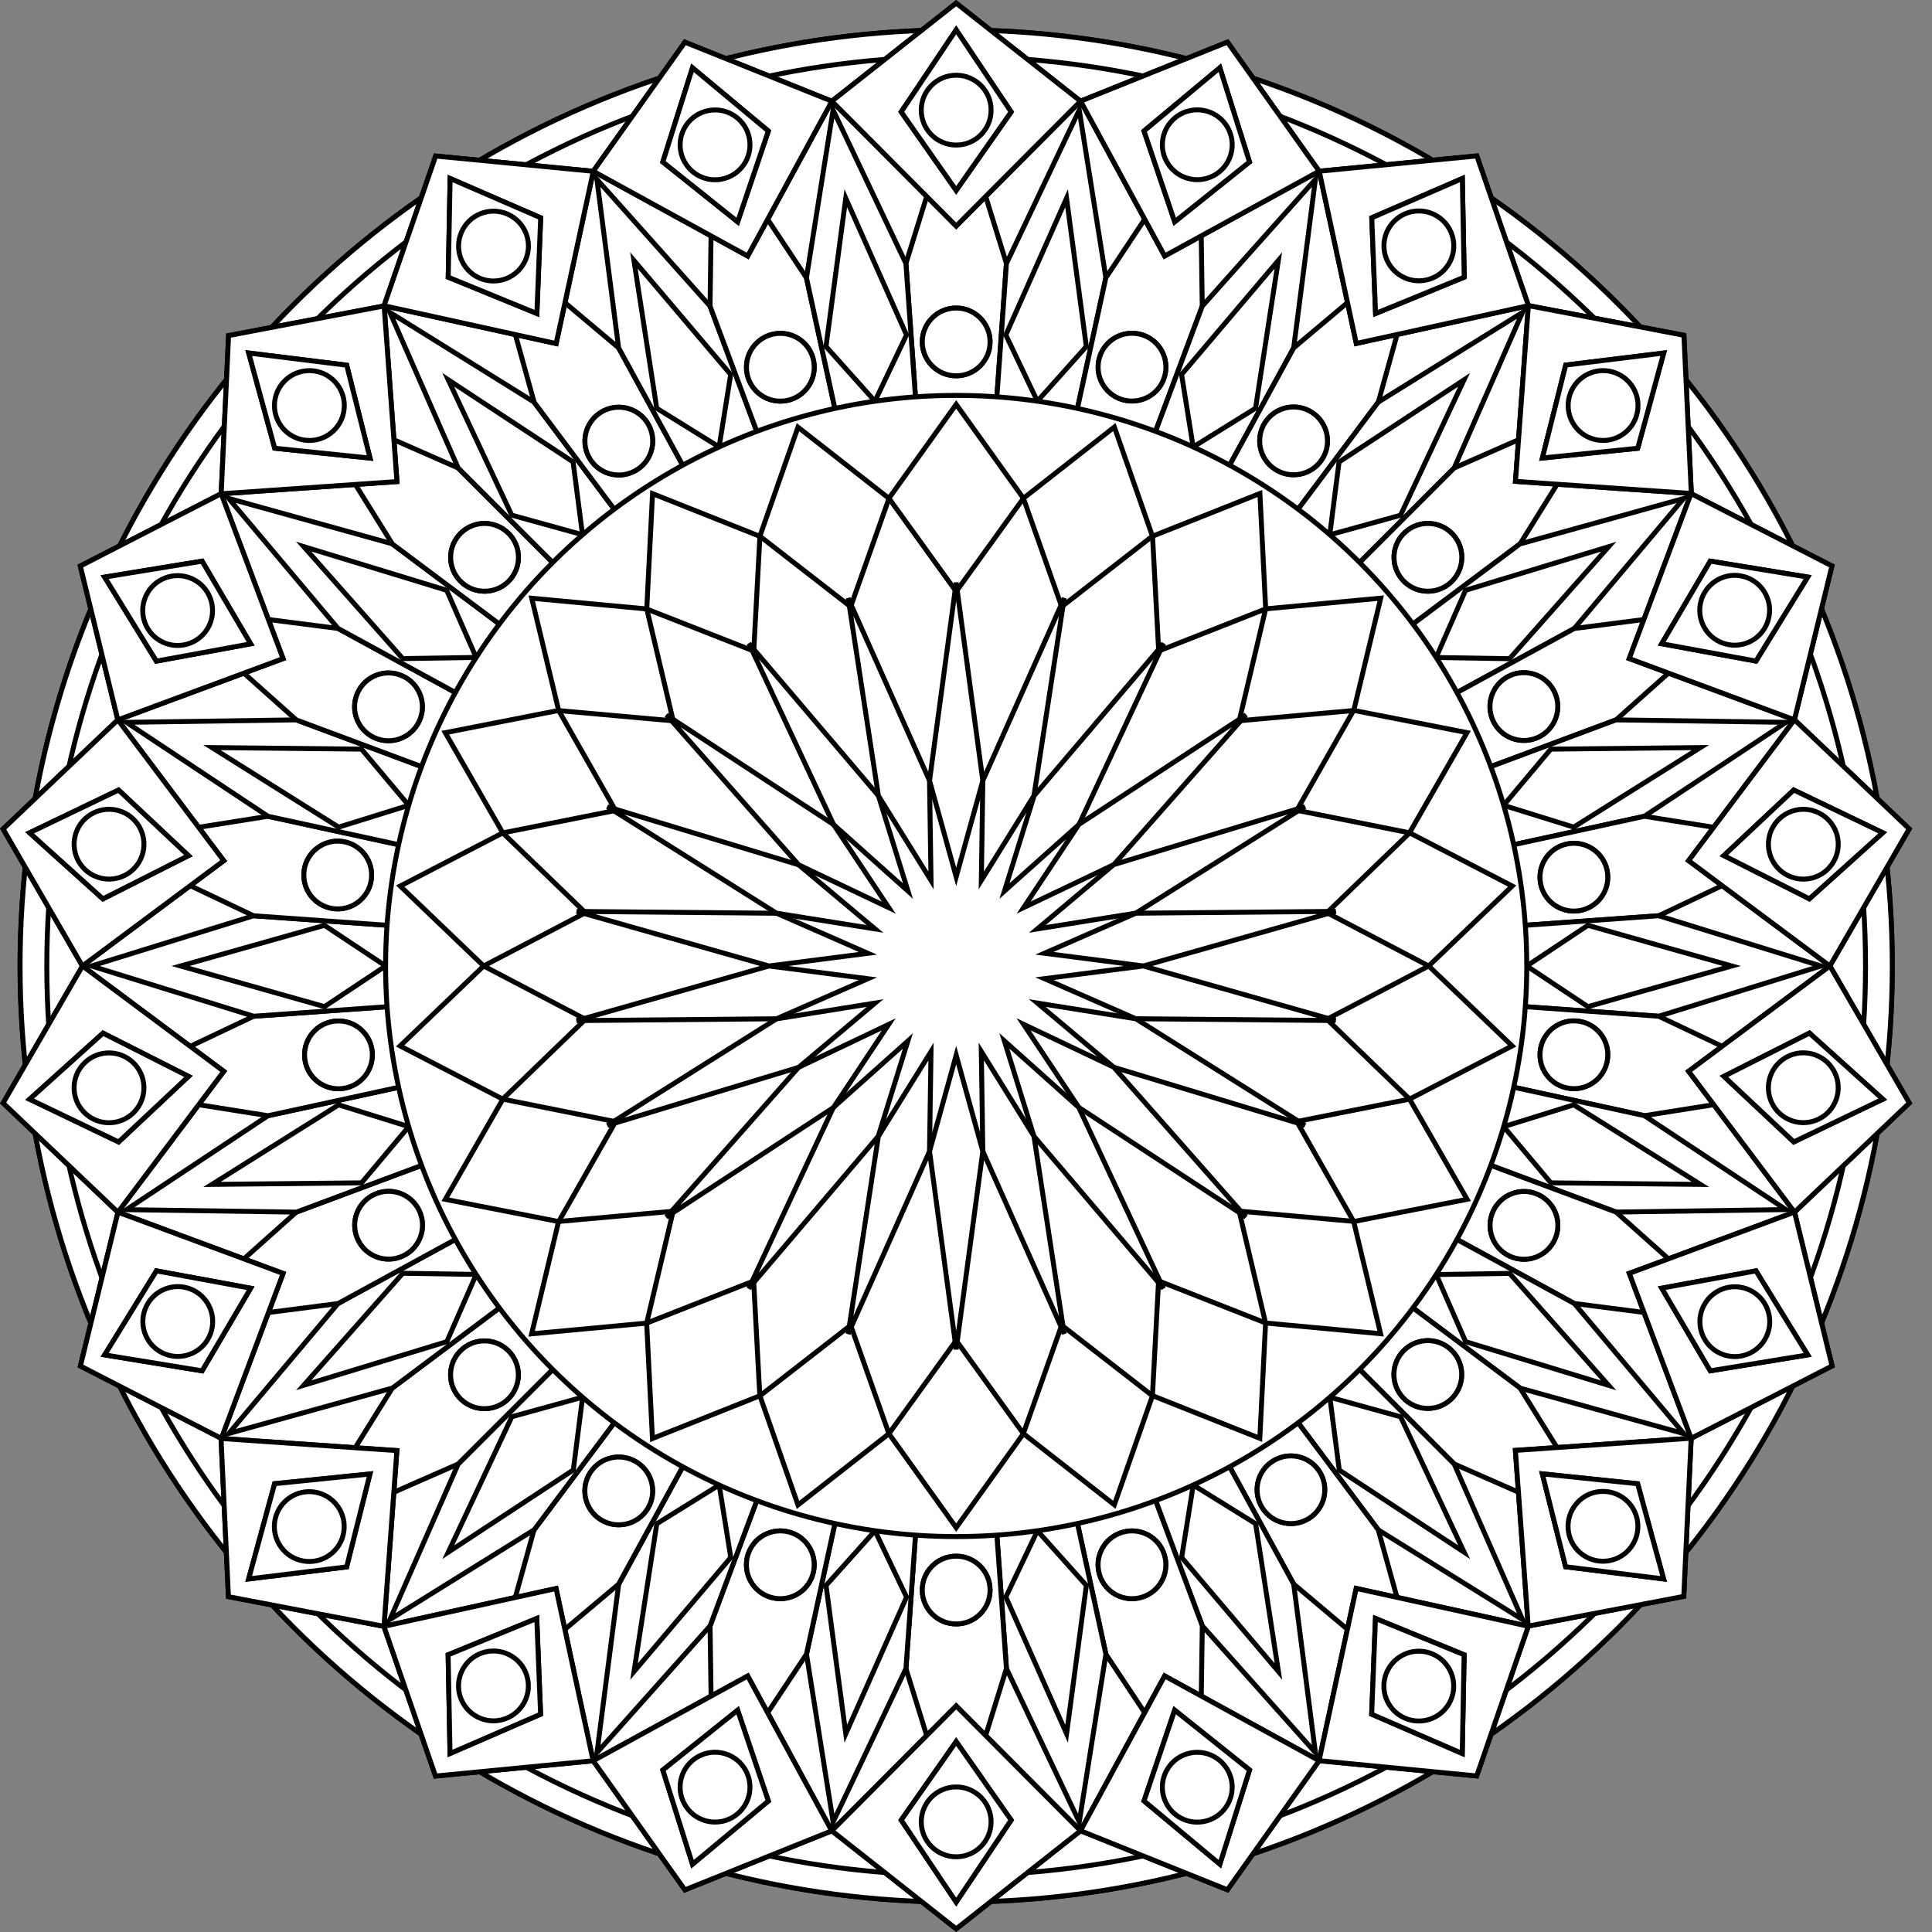 <svg id="Layer_1" data-name="Layer 1" xmlns="http://www.w3.org/2000/svg" viewBox="0 0 781.69 781.69"><rect x="0" y="0" width="781.69" height="781.69" fill="#808080" stroke="none"/><defs><style>.cls-1{fill:#fff;stroke:#000;stroke-width:2px;}</style></defs><title>mandala15</title><circle class="cls-1" cx="386.87" cy="390.84" r="378.75"/><circle class="cls-1" cx="386.87" cy="390.84" r="378.75"/><circle class="cls-1" cx="386.87" cy="390.84" r="367.93"/><path class="cls-1" d="M404,404L383.67,119.76,404,54.11l20.33,65.65Z" transform="translate(-17.13 -13.16)"/><path class="cls-1" d="M404,404l20.33-284.23,29.46-62.09,10.78,67.88Z" transform="translate(-17.13 -13.16)"/><path class="cls-1" d="M404,404l60.56-278.45,38-57.27,1,68.72Z" transform="translate(-17.13 -13.16)"/><path class="cls-1" d="M404,404l99.58-267,45.76-51.27-8.78,68.16Z" transform="translate(-17.13 -13.16)"/><path class="cls-1" d="M404,404L540.59,153.88l52.6-44.25L574.8,175.86Z" transform="translate(-17.13 -13.16)"/><path class="cls-1" d="M404,404L574.75,175.88l58.36-36.3-27.63,62.93Z" transform="translate(-17.13 -13.16)"/><path class="cls-1" d="M404,404L605.52,202.49l62.93-27.63-36.3,58.36Z" transform="translate(-17.13 -13.16)"/><path class="cls-1" d="M404,404L632.1,233.24l66.23-18.39-44.25,52.6Z" transform="translate(-17.13 -13.16)"/><path class="cls-1" d="M404,404l250.1-136.56,68.16-8.78L671,304.4Z" transform="translate(-17.13 -13.16)"/><path class="cls-1" d="M404,404l267-99.58,68.72,1-57.27,38Z" transform="translate(-17.13 -13.16)"/><path class="cls-1" d="M404,404l278.45-60.57,67.88,10.78-62.09,29.46Z" transform="translate(-17.13 -13.16)"/><path class="cls-1" d="M404,404l284.24-20.33L753.89,404l-65.65,20.33Z" transform="translate(-17.13 -13.16)"/><path class="cls-1" d="M404,404l284.23,20.33,62.09,29.46-67.88,10.78Z" transform="translate(-17.13 -13.16)"/><path class="cls-1" d="M404,404l278.45,60.56,57.27,38-68.72,1Z" transform="translate(-17.13 -13.16)"/><path class="cls-1" d="M404,404l267,99.58,51.27,45.76-68.16-8.78Z" transform="translate(-17.13 -13.16)"/><path class="cls-1" d="M404,404L654.12,540.59l44.25,52.6L632.14,574.8Z" transform="translate(-17.13 -13.16)"/><path class="cls-1" d="M404,404L632.12,574.75l36.3,58.36-62.93-27.63Z" transform="translate(-17.13 -13.16)"/><path class="cls-1" d="M404,404L605.51,605.52l27.63,62.93-58.36-36.3Z" transform="translate(-17.13 -13.16)"/><path class="cls-1" d="M404,404L574.76,632.1l18.39,66.23-52.6-44.25Z" transform="translate(-17.13 -13.16)"/><path class="cls-1" d="M404,404l136.56,250.1,8.78,68.16L503.6,671Z" transform="translate(-17.13 -13.16)"/><path class="cls-1" d="M404,404l99.58,267-1,68.72-38-57.27Z" transform="translate(-17.13 -13.16)"/><path class="cls-1" d="M404,404l60.57,278.45L453.8,750.33l-29.46-62.09Z" transform="translate(-17.13 -13.16)"/><path class="cls-1" d="M404,404l20.33,284.24L404,753.89l-20.33-65.65Z" transform="translate(-17.13 -13.16)"/><path class="cls-1" d="M404,404L383.68,688.25l-29.46,62.09-10.78-67.88Z" transform="translate(-17.13 -13.16)"/><path class="cls-1" d="M404,404L343.42,682.46l-38,57.27-1-68.72Z" transform="translate(-17.13 -13.16)"/><path class="cls-1" d="M404,404L304.43,671l-45.76,51.27,8.78-68.16Z" transform="translate(-17.13 -13.16)"/><path class="cls-1" d="M404,404L267.41,654.12l-52.6,44.25,18.39-66.23Z" transform="translate(-17.13 -13.16)"/><path class="cls-1" d="M404,404L233.25,632.12l-58.36,36.3,27.63-62.93Z" transform="translate(-17.13 -13.16)"/><path class="cls-1" d="M404,404L202.48,605.51l-62.93,27.63,36.3-58.36Z" transform="translate(-17.13 -13.16)"/><path class="cls-1" d="M404,404L175.9,574.76l-66.23,18.39,44.25-52.6Z" transform="translate(-17.13 -13.16)"/><path class="cls-1" d="M404,404L153.89,540.58l-68.16,8.78L137,503.6Z" transform="translate(-17.13 -13.16)"/><path class="cls-1" d="M404,404L137,503.59l-68.72-1,57.27-38Z" transform="translate(-17.13 -13.16)"/><path class="cls-1" d="M404,404L125.55,464.58,57.67,453.8l62.09-29.46Z" transform="translate(-17.13 -13.16)"/><path class="cls-1" d="M404,404L119.76,424.33,54.11,404l65.65-20.33Z" transform="translate(-17.13 -13.16)"/><path class="cls-1" d="M404,404L119.75,383.68,57.66,354.21l67.88-10.78Z" transform="translate(-17.13 -13.16)"/><path class="cls-1" d="M404,404L125.54,343.42l-57.27-38,68.72-1Z" transform="translate(-17.13 -13.16)"/><path class="cls-1" d="M404,404L137,304.43,85.72,258.66l68.16,8.78Z" transform="translate(-17.13 -13.16)"/><path class="cls-1" d="M404,404L153.88,267.41l-44.25-52.6,66.23,18.39Z" transform="translate(-17.13 -13.16)"/><path class="cls-1" d="M404,404L175.88,233.25l-36.3-58.36,62.93,27.63Z" transform="translate(-17.13 -13.16)"/><path class="cls-1" d="M404,404L202.49,202.48l-27.63-62.93,58.36,36.3Z" transform="translate(-17.13 -13.16)"/><path class="cls-1" d="M404,404L233.24,175.9l-18.39-66.23,52.6,44.25Z" transform="translate(-17.13 -13.16)"/><path class="cls-1" d="M404,404L267.42,153.89l-8.78-68.16L304.4,137Z" transform="translate(-17.13 -13.16)"/><path class="cls-1" d="M404,404L304.41,137l1-68.72,38,57.27Z" transform="translate(-17.13 -13.16)"/><path class="cls-1" d="M404,404L343.42,125.55,354.2,57.67l29.46,62.09Z" transform="translate(-17.13 -13.16)"/><path class="cls-1" d="M404,104.61L353.69,54.1,404,14.43,454.31,54.1Z" transform="translate(-17.13 -13.16)"/><path class="cls-1" d="M488.35,116.72l-34-62.64L513.76,30.2l37.1,52.23Z" transform="translate(-17.13 -13.16)"/><path class="cls-1" d="M565.89,152.12l-15-69.69,63.77-6.18,20.88,60.57Z" transform="translate(-17.13 -13.16)"/><path class="cls-1" d="M630.29,207.92l5.22-71.1,62.93,12,3,64Z" transform="translate(-17.13 -13.16)"/><path class="cls-1" d="M676.33,279.61l25-66.74,57,29.28-15.19,62.24Z" transform="translate(-17.13 -13.16)"/><path class="cls-1" d="M700.34,361.38l42.83-57,46.42,44.15L757.49,404Z" transform="translate(-17.13 -13.16)"/><path class="cls-1" d="M700.35,446.6L757.51,404l32.11,55.44-46.42,44.15Z" transform="translate(-17.13 -13.16)"/><path class="cls-1" d="M676.35,528.36l66.84-24.78,15.19,62.24-57,29.28Z" transform="translate(-17.13 -13.16)"/><path class="cls-1" d="M630.26,600l71.12-4.94-3,64-62.93,12Z" transform="translate(-17.13 -13.16)"/><path class="cls-1" d="M565.85,655.84l69.63,15.3L614.6,731.71l-63.77-6.18Z" transform="translate(-17.13 -13.16)"/><path class="cls-1" d="M488.35,691.25l62.5,34.29-37.1,52.23-59.45-23.89Z" transform="translate(-17.13 -13.16)"/><path class="cls-1" d="M404,703.39l50.31,50.51L404,793.57,353.69,753.9Z" transform="translate(-17.13 -13.16)"/><path class="cls-1" d="M319.65,691.28l34,62.64L294.24,777.8l-37.1-52.23Z" transform="translate(-17.13 -13.16)"/><path class="cls-1" d="M242.11,655.88l15,69.69-63.77,6.18-20.88-60.57Z" transform="translate(-17.13 -13.16)"/><path class="cls-1" d="M177.71,600.08l-5.22,71.1-62.93-12-3-64Z" transform="translate(-17.13 -13.16)"/><path class="cls-1" d="M131.67,528.39l-25,66.74-57-29.28,15.19-62.24Z" transform="translate(-17.13 -13.16)"/><path class="cls-1" d="M107.66,446.62l-42.83,57L18.4,459.45,50.51,404Z" transform="translate(-17.13 -13.16)"/><path class="cls-1" d="M107.65,361.4L50.49,404,18.39,348.57l46.42-44.15Z" transform="translate(-17.13 -13.16)"/><path class="cls-1" d="M131.65,279.64L64.81,304.42,49.63,242.18l57-29.28Z" transform="translate(-17.13 -13.16)"/><path class="cls-1" d="M177.74,208l-71.12,4.94,3-64,62.93-12Z" transform="translate(-17.13 -13.16)"/><path class="cls-1" d="M242.15,152.16l-69.63-15.3L193.4,76.29l63.77,6.18Z" transform="translate(-17.13 -13.16)"/><path class="cls-1" d="M319.65,116.75l-62.5-34.29,37.1-52.23,59.45,23.89Z" transform="translate(-17.13 -13.16)"/><path class="cls-1" d="M404,104.61L353.69,54.1,404,14.43,454.31,54.1Z" transform="translate(-17.13 -13.16)"/><path class="cls-1" d="M488.35,116.72l-34-62.64L513.76,30.2l37.1,52.23Z" transform="translate(-17.13 -13.16)"/><path class="cls-1" d="M565.89,152.12l-15-69.69,63.77-6.18,20.88,60.57Z" transform="translate(-17.13 -13.16)"/><path class="cls-1" d="M630.29,207.92l5.22-71.1,62.93,12,3,64Z" transform="translate(-17.13 -13.16)"/><path class="cls-1" d="M676.33,279.61l25-66.74,57,29.28-15.19,62.24Z" transform="translate(-17.13 -13.16)"/><path class="cls-1" d="M700.34,361.38l42.83-57,46.42,44.15L757.49,404Z" transform="translate(-17.13 -13.16)"/><path class="cls-1" d="M700.35,446.6L757.51,404l32.11,55.44-46.42,44.15Z" transform="translate(-17.13 -13.16)"/><path class="cls-1" d="M676.35,528.36l66.84-24.78,15.19,62.24-57,29.28Z" transform="translate(-17.13 -13.16)"/><path class="cls-1" d="M630.26,600l71.12-4.94-3,64-62.93,12Z" transform="translate(-17.13 -13.16)"/><path class="cls-1" d="M565.85,655.84l69.63,15.3L614.6,731.71l-63.77-6.18Z" transform="translate(-17.13 -13.16)"/><path class="cls-1" d="M488.35,691.25l62.5,34.29-37.1,52.23-59.45-23.89Z" transform="translate(-17.13 -13.16)"/><path class="cls-1" d="M404,703.39l50.31,50.51L404,793.57,353.69,753.9Z" transform="translate(-17.13 -13.16)"/><path class="cls-1" d="M319.65,691.28l34,62.64L294.24,777.8l-37.1-52.23Z" transform="translate(-17.13 -13.16)"/><path class="cls-1" d="M242.11,655.88l15,69.69-63.77,6.18-20.88-60.57Z" transform="translate(-17.13 -13.16)"/><path class="cls-1" d="M177.71,600.08l-5.22,71.1-62.93-12-3-64Z" transform="translate(-17.13 -13.16)"/><path class="cls-1" d="M131.67,528.39l-25,66.74-57-29.28,15.19-62.24Z" transform="translate(-17.13 -13.16)"/><path class="cls-1" d="M107.66,446.62l-42.83,57L18.4,459.45,50.51,404Z" transform="translate(-17.13 -13.16)"/><path class="cls-1" d="M107.65,361.4L50.49,404,18.39,348.57l46.42-44.15Z" transform="translate(-17.13 -13.16)"/><path class="cls-1" d="M131.65,279.64L64.81,304.42,49.63,242.18l57-29.28Z" transform="translate(-17.13 -13.16)"/><path class="cls-1" d="M177.74,208l-71.12,4.94,3-64,62.93-12Z" transform="translate(-17.13 -13.16)"/><path class="cls-1" d="M242.15,152.16l-69.63-15.3L193.4,76.29l63.77,6.18Z" transform="translate(-17.13 -13.16)"/><path class="cls-1" d="M319.65,116.75l-62.5-34.29,37.1-52.23,59.45,23.89Z" transform="translate(-17.13 -13.16)"/><path class="cls-1" d="M404,90.18L381.76,58.43,404,25.25l22.24,33.18Z" transform="translate(-17.13 -13.16)"/><path class="cls-1" d="M492.42,102.88L480,66.15l30.68-25.57,12,38.1Z" transform="translate(-17.13 -13.16)"/><path class="cls-1" d="M573.69,140l-1.54-38.73,36.64-15.89,0.77,39.93Z" transform="translate(-17.13 -13.16)"/><path class="cls-1" d="M641.19,198.47l9.43-37.6L690.26,156l-10.51,38.53Z" transform="translate(-17.13 -13.16)"/><path class="cls-1" d="M689.46,273.62L709.1,240.2l39.42,6.44-20.94,34Z" transform="translate(-17.13 -13.16)"/><path class="cls-1" d="M714.62,359.33l28.26-26.53,36,17.29-29.68,26.73Z" transform="translate(-17.13 -13.16)"/><path class="cls-1" d="M714.64,448.65l34.59-17.49,29.68,26.73-36,17.29Z" transform="translate(-17.13 -13.16)"/><path class="cls-1" d="M689.47,534.35l38.12-7,20.94,34-39.42,6.44Z" transform="translate(-17.13 -13.16)"/><path class="cls-1" d="M641.16,609.49l38.56,4L690.23,652l-39.64-4.92Z" transform="translate(-17.13 -13.16)"/><path class="cls-1" d="M573.65,668l35.87,14.69-0.77,39.93-36.64-15.89Z" transform="translate(-17.13 -13.16)"/><path class="cls-1" d="M492.41,705.1l30.28,24.2-12,38.1L480,741.82Z" transform="translate(-17.13 -13.16)"/><path class="cls-1" d="M404,717.82l22.24,31.75L404,782.75l-22.24-33.18Z" transform="translate(-17.13 -13.16)"/><path class="cls-1" d="M315.58,705.12L328,741.85l-30.68,25.57-12-38.1Z" transform="translate(-17.13 -13.16)"/><path class="cls-1" d="M234.31,668l1.54,38.73-36.64,15.89-0.77-39.93Z" transform="translate(-17.13 -13.16)"/><path class="cls-1" d="M166.81,609.53l-9.43,37.6L117.74,652l10.51-38.53Z" transform="translate(-17.13 -13.16)"/><path class="cls-1" d="M118.54,534.38L98.9,567.8l-39.42-6.44,20.94-34Z" transform="translate(-17.13 -13.16)"/><path class="cls-1" d="M93.38,448.67L65.12,475.2l-36-17.29,29.68-26.73Z" transform="translate(-17.13 -13.16)"/><path class="cls-1" d="M93.36,359.35L58.77,376.84,29.1,350.11l36-17.29Z" transform="translate(-17.13 -13.16)"/><path class="cls-1" d="M118.53,273.65l-38.12,7-20.94-34,39.42-6.44Z" transform="translate(-17.13 -13.16)"/><path class="cls-1" d="M166.84,198.51l-38.56-4L117.77,156l39.64,4.92Z" transform="translate(-17.13 -13.16)"/><path class="cls-1" d="M234.35,140l-35.87-14.69,0.77-39.93,36.64,15.89Z" transform="translate(-17.13 -13.16)"/><path class="cls-1" d="M315.59,102.9L285.31,78.7l12-38.1L328,66.18Z" transform="translate(-17.13 -13.16)"/><path class="cls-1" d="M404,90.18L381.76,58.43,404,25.25l22.24,33.18Z" transform="translate(-17.13 -13.16)"/><path class="cls-1" d="M492.42,102.88L480,66.15l30.68-25.57,12,38.1Z" transform="translate(-17.13 -13.16)"/><path class="cls-1" d="M573.69,140l-1.54-38.73,36.64-15.89,0.77,39.93Z" transform="translate(-17.13 -13.16)"/><path class="cls-1" d="M641.19,198.47l9.43-37.6L690.26,156l-10.51,38.53Z" transform="translate(-17.13 -13.16)"/><path class="cls-1" d="M689.46,273.62L709.1,240.2l39.42,6.44-20.94,34Z" transform="translate(-17.13 -13.16)"/><path class="cls-1" d="M714.62,359.33l28.26-26.53,36,17.29-29.68,26.73Z" transform="translate(-17.13 -13.16)"/><path class="cls-1" d="M714.64,448.65l34.59-17.49,29.68,26.73-36,17.29Z" transform="translate(-17.13 -13.16)"/><path class="cls-1" d="M689.47,534.35l38.12-7,20.94,34-39.42,6.44Z" transform="translate(-17.13 -13.16)"/><path class="cls-1" d="M641.16,609.49l38.56,4L690.23,652l-39.64-4.92Z" transform="translate(-17.13 -13.16)"/><path class="cls-1" d="M573.65,668l35.87,14.69-0.77,39.93-36.64-15.89Z" transform="translate(-17.13 -13.16)"/><path class="cls-1" d="M492.41,705.1l30.28,24.2-12,38.1L480,741.82Z" transform="translate(-17.13 -13.16)"/><path class="cls-1" d="M404,717.82l22.24,31.75L404,782.75l-22.24-33.18Z" transform="translate(-17.13 -13.16)"/><path class="cls-1" d="M315.58,705.12L328,741.85l-30.68,25.57-12-38.1Z" transform="translate(-17.13 -13.16)"/><path class="cls-1" d="M234.31,668l1.54,38.73-36.64,15.89-0.77-39.93Z" transform="translate(-17.13 -13.16)"/><path class="cls-1" d="M166.81,609.53l-9.43,37.6L117.74,652l10.51-38.53Z" transform="translate(-17.13 -13.16)"/><path class="cls-1" d="M118.54,534.38L98.9,567.8l-39.42-6.44,20.94-34Z" transform="translate(-17.13 -13.16)"/><path class="cls-1" d="M93.38,448.67L65.12,475.2l-36-17.29,29.68-26.73Z" transform="translate(-17.13 -13.16)"/><path class="cls-1" d="M93.36,359.35L58.77,376.84,29.1,350.11l36-17.29Z" transform="translate(-17.13 -13.16)"/><path class="cls-1" d="M118.53,273.65l-38.12,7-20.94-34,39.42-6.44Z" transform="translate(-17.13 -13.16)"/><path class="cls-1" d="M166.84,198.51l-38.56-4L117.77,156l39.64,4.92Z" transform="translate(-17.13 -13.16)"/><path class="cls-1" d="M234.35,140l-35.87-14.69,0.77-39.93,36.64,15.89Z" transform="translate(-17.13 -13.16)"/><path class="cls-1" d="M315.59,102.9L285.31,78.7l12-38.1L328,66.18Z" transform="translate(-17.13 -13.16)"/><path class="cls-1" d="M436.85,175.48l-12.76-26.81,24.57-55.31,8,60Z" transform="translate(-17.13 -13.16)"/><path class="cls-1" d="M499.89,194l-4.69-29.32,39.15-46.15-9.23,59.81Z" transform="translate(-17.13 -13.16)"/><path class="cls-1" d="M555.15,229.54l3.76-29.45,50.57-33.24-25.71,54.78Z" transform="translate(-17.13 -13.16)"/><path class="cls-1" d="M598.18,279.2L610.09,252,668,234.35l-40.11,45.32Z" transform="translate(-17.13 -13.16)"/><path class="cls-1" d="M625.49,339l19.09-22.74,60.52-.63-51.25,32.19Z" transform="translate(-17.13 -13.16)"/><path class="cls-1" d="M634.86,404l24.72-16.45L717.82,404l-58.24,16.45Z" transform="translate(-17.13 -13.16)"/><path class="cls-1" d="M625.52,469l28.35-8.82,51.25,32.19-60.52-.63Z" transform="translate(-17.13 -13.16)"/><path class="cls-1" d="M598.22,528.84l29.69-.47L668,573.69,610.13,556Z" transform="translate(-17.13 -13.16)"/><path class="cls-1" d="M555.19,578.49l28.62,7.91,25.71,54.78L559,607.95Z" transform="translate(-17.13 -13.16)"/><path class="cls-1" d="M499.92,614l25.23,15.65,9.23,59.81-39.15-46.15Z" transform="translate(-17.13 -13.16)"/><path class="cls-1" d="M436.87,632.51l19.8,22.13-8,60-24.57-55.31Z" transform="translate(-17.13 -13.16)"/><path class="cls-1" d="M371.15,632.52l12.76,26.81-24.57,55.31-8-60Z" transform="translate(-17.13 -13.16)"/><path class="cls-1" d="M308.11,614l4.69,29.32-39.15,46.15,9.23-59.81Z" transform="translate(-17.13 -13.16)"/><path class="cls-1" d="M252.85,578.46l-3.76,29.45-50.57,33.24,25.71-54.78Z" transform="translate(-17.13 -13.16)"/><path class="cls-1" d="M209.82,528.8L197.91,556,140,573.65l40.11-45.32Z" transform="translate(-17.13 -13.16)"/><path class="cls-1" d="M182.51,469l-19.09,22.74-60.52.63,51.25-32.19Z" transform="translate(-17.13 -13.16)"/><path class="cls-1" d="M173.14,404l-24.72,16.45L90.18,404l58.24-16.45Z" transform="translate(-17.13 -13.16)"/><path class="cls-1" d="M182.48,339l-28.35,8.82-51.25-32.19,60.52,0.63Z" transform="translate(-17.13 -13.16)"/><path class="cls-1" d="M209.78,279.16l-29.69.47L140,234.31,197.87,252Z" transform="translate(-17.13 -13.16)"/><path class="cls-1" d="M252.81,229.51l-28.62-7.91-25.71-54.78L249,200.05Z" transform="translate(-17.13 -13.16)"/><path class="cls-1" d="M308.08,194l-25.23-15.65-9.23-59.81,39.15,46.15Z" transform="translate(-17.13 -13.16)"/><path class="cls-1" d="M371.13,175.49l-19.8-22.13,8-60,24.57,55.31Z" transform="translate(-17.13 -13.16)"/><circle class="cls-1" cx="386.87" cy="390.84" r="230.86"/><path class="cls-1" d="M404,252.5l-27.21-37.73,27.21-38,27.21,38Z" transform="translate(-17.13 -13.16)"/><path class="cls-1" d="M446.69,258.63l-15.48-43.87L468,185.94l15.4,44.14Z" transform="translate(-17.13 -13.16)"/><path class="cls-1" d="M485.94,276.55l-2.49-46.45,43.44-17.28,2.34,46.69Z" transform="translate(-17.13 -13.16)"/><path class="cls-1" d="M518.52,304.78l10.7-45.27,46.55-4.34-10.91,45.46Z" transform="translate(-17.13 -13.16)"/><path class="cls-1" d="M541.81,341l23-40.42,45.88,9-23.28,40.54Z" transform="translate(-17.13 -13.16)"/><path class="cls-1" d="M554,382.43l33.48-32.3,41.5,21.52L595.18,404Z" transform="translate(-17.13 -13.16)"/><path class="cls-1" d="M554,425.56L595.19,404l33.76,32.34-41.5,21.52Z" transform="translate(-17.13 -13.16)"/><path class="cls-1" d="M541.82,466.93l45.62-9.07,23.28,40.54-45.88,9Z" transform="translate(-17.13 -13.16)"/><path class="cls-1" d="M518.49,503.18l46.33,4.15,10.91,45.46-46.55-4.34Z" transform="translate(-17.13 -13.16)"/><path class="cls-1" d="M485.9,531.42l43.29,17-2.34,46.69-43.44-17.28Z" transform="translate(-17.13 -13.16)"/><path class="cls-1" d="M446.69,549.35l36.73,28.54L468,622l-36.82-28.81Z" transform="translate(-17.13 -13.16)"/><path class="cls-1" d="M404,555.5l27.21,37.73-27.21,38-27.21-38Z" transform="translate(-17.13 -13.16)"/><path class="cls-1" d="M361.31,549.37l15.48,43.87L340,622.06l-15.4-44.14Z" transform="translate(-17.13 -13.16)"/><path class="cls-1" d="M322.06,531.45l2.49,46.45-43.44,17.28-2.34-46.69Z" transform="translate(-17.13 -13.16)"/><path class="cls-1" d="M289.48,503.22l-10.7,45.27-46.55,4.34,10.91-45.46Z" transform="translate(-17.13 -13.16)"/><path class="cls-1" d="M266.19,467l-23,40.42-45.88-9,23.28-40.54Z" transform="translate(-17.13 -13.16)"/><path class="cls-1" d="M254,425.57l-33.48,32.3-41.5-21.52L212.82,404Z" transform="translate(-17.13 -13.16)"/><path class="cls-1" d="M254,382.44L212.81,404l-33.76-32.34,41.5-21.52Z" transform="translate(-17.13 -13.16)"/><path class="cls-1" d="M266.18,341.07l-45.62,9.07-23.28-40.54,45.88-9Z" transform="translate(-17.13 -13.16)"/><path class="cls-1" d="M289.51,304.82l-46.33-4.15-10.91-45.46,46.55,4.34Z" transform="translate(-17.13 -13.16)"/><path class="cls-1" d="M322.1,276.58l-43.29-17,2.34-46.69,43.44,17.28Z" transform="translate(-17.13 -13.16)"/><path class="cls-1" d="M361.31,258.65l-36.73-28.54L340,186l36.82,28.81Z" transform="translate(-17.13 -13.16)"/><path class="cls-1" d="M404,367.93L393.22,329,404,248.89,414.78,329Z" transform="translate(-17.13 -13.16)"/><path class="cls-1" d="M414.18,369.38L414.79,329l32.92-73.85-12.23,79.92Z" transform="translate(-17.13 -13.16)"/><path class="cls-1" d="M423.54,373.66l12-38.56,52.39-61.58-34.25,73.24Z" transform="translate(-17.13 -13.16)"/><path class="cls-1" d="M431.3,380.37l22.34-33.63,67.61-44.33L467.76,363Z" transform="translate(-17.13 -13.16)"/><path class="cls-1" d="M436.82,389l30.91-26,77.36-23.48-68.41,43.09Z" transform="translate(-17.13 -13.16)"/><path class="cls-1" d="M439.71,398.85l37-16.21,80.84-.73L479.75,404Z" transform="translate(-17.13 -13.16)"/><path class="cls-1" d="M439.72,409.13l40-5.13,77.78,22.07-80.84-.73Z" transform="translate(-17.13 -13.16)"/><path class="cls-1" d="M436.83,419l39.87,6.36,68.41,43.09-77.36-23.48Z" transform="translate(-17.13 -13.16)"/><path class="cls-1" d="M431.26,427.59l36.46,17.33,53.49,60.62-67.61-44.33Z" transform="translate(-17.13 -13.16)"/><path class="cls-1" d="M423.5,434.31l30.1,26.91,34.25,73.24-52.39-61.58Z" transform="translate(-17.13 -13.16)"/><path class="cls-1" d="M414.17,438.59l21.3,34.29,12.23,79.92L414.79,479Z" transform="translate(-17.13 -13.16)"/><path class="cls-1" d="M404,440.07L414.78,479,404,559.11,393.22,479Z" transform="translate(-17.13 -13.16)"/><path class="cls-1" d="M393.82,438.62L393.21,479l-32.92,73.85,12.23-79.92Z" transform="translate(-17.13 -13.16)"/><path class="cls-1" d="M384.46,434.34l-12,38.56-52.39,61.58,34.25-73.24Z" transform="translate(-17.13 -13.16)"/><path class="cls-1" d="M376.7,427.63l-22.34,33.63-67.61,44.33L340.24,445Z" transform="translate(-17.13 -13.16)"/><path class="cls-1" d="M371.18,419l-30.91,26-77.36,23.48,68.41-43.09Z" transform="translate(-17.13 -13.16)"/><path class="cls-1" d="M368.29,409.15l-37,16.21-80.84.73L328.25,404Z" transform="translate(-17.13 -13.16)"/><path class="cls-1" d="M368.28,398.87l-40,5.13-77.78-22.07,80.84,0.73Z" transform="translate(-17.13 -13.16)"/><path class="cls-1" d="M371.17,389l-39.87-6.36L262.9,339.58l77.36,23.48Z" transform="translate(-17.13 -13.16)"/><path class="cls-1" d="M376.74,380.41l-36.46-17.33-53.49-60.62,67.61,44.33Z" transform="translate(-17.13 -13.16)"/><path class="cls-1" d="M384.5,373.69l-30.1-26.91-34.25-73.24,52.39,61.58Z" transform="translate(-17.13 -13.16)"/><path class="cls-1" d="M393.83,369.41l-21.3-34.29L360.3,255.19,393.21,329Z" transform="translate(-17.13 -13.16)"/><circle class="cls-1" cx="386.87" cy="138.34" r="13.71"/><circle class="cls-1" cx="475.15" cy="161.72" r="13.71" transform="translate(169 558.91) rotate(-73.64)"/><circle class="cls-1" cx="540.54" cy="191.57" r="13.71" transform="translate(70.03 529.6) rotate(-57.28)"/><circle class="cls-1" cx="594.85" cy="238.63" r="13.71" transform="translate(-28.09 434.71) rotate(-40.91)"/><circle class="cls-1" cx="633.68" cy="299.09" r="13.71" transform="translate(-84.11 277.11) rotate(-24.55)"/><circle class="cls-1" cx="653.93" cy="368.05" r="13.71" transform="translate(-62.85 83.65) rotate(-8.18)"/><circle class="cls-1" cx="653.94" cy="439.93" r="13.71" transform="translate(108.3 1011.45) rotate(-81.82)"/><circle class="cls-1" cx="633.69" cy="508.88" r="13.71" transform="translate(-109.57 860.76) rotate(-65.45)"/><circle class="cls-1" cx="594.82" cy="569.33" r="13.71" transform="translate(-242.1 632.82) rotate(-49.09)"/><circle class="cls-1" cx="540.5" cy="616.39" r="13.71" transform="matrix(0.84, -0.54, 0.54, 0.84, -264.56, 376.86)"/><circle class="cls-1" cx="475.14" cy="646.26" r="13.71" transform="translate(-179.94 146.86) rotate(-16.36)"/><circle class="cls-1" cx="386.87" cy="643.34" r="13.71"/><circle class="cls-1" cx="332.85" cy="646.28" r="13.71" transform="translate(-398.15 770.45) rotate(-73.64)"/><circle class="cls-1" cx="267.46" cy="616.43" r="13.71" transform="translate(-412.84 495.05) rotate(-57.28)"/><circle class="cls-1" cx="213.15" cy="569.37" r="13.71" transform="translate(-337.94 265.53) rotate(-40.91)"/><circle class="cls-1" cx="174.32" cy="508.91" r="13.71" transform="translate(-212.78 105.25) rotate(-24.55)"/><circle class="cls-1" cx="154.07" cy="439.95" r="13.71" transform="translate(-78.16 13.25) rotate(-8.18)"/><circle class="cls-1" cx="154.06" cy="368.07" r="13.71" transform="matrix(0.14, -0.99, 0.99, 0.14, -249.32, 455.03)"/><circle class="cls-1" cx="174.31" cy="299.12" r="13.71" transform="translate(-187.32 320.26) rotate(-65.45)"/><circle class="cls-1" cx="213.18" cy="238.67" r="13.71" transform="translate(-123.93 230.31) rotate(-49.09)"/><circle class="cls-1" cx="267.5" cy="191.61" r="13.71" transform="translate(-78.25 161.86) rotate(-32.72)"/><circle class="cls-1" cx="332.86" cy="161.74" r="13.71" transform="translate(-49.21 87.16) rotate(-16.36)"/><circle class="cls-1" cx="386.87" cy="138.34" r="13.71"/><circle class="cls-1" cx="475.15" cy="161.72" r="13.71" transform="translate(169 558.91) rotate(-73.64)"/><circle class="cls-1" cx="540.54" cy="191.57" r="13.71" transform="translate(70.03 529.6) rotate(-57.28)"/><circle class="cls-1" cx="594.85" cy="238.63" r="13.71" transform="translate(-28.09 434.71) rotate(-40.91)"/><circle class="cls-1" cx="633.68" cy="299.09" r="13.71" transform="translate(-84.11 277.11) rotate(-24.55)"/><circle class="cls-1" cx="653.93" cy="368.05" r="13.71" transform="translate(-62.85 83.65) rotate(-8.18)"/><circle class="cls-1" cx="653.94" cy="439.93" r="13.71" transform="translate(108.3 1011.45) rotate(-81.82)"/><circle class="cls-1" cx="633.69" cy="508.88" r="13.71" transform="translate(-109.57 860.76) rotate(-65.45)"/><circle class="cls-1" cx="594.82" cy="569.33" r="13.71" transform="translate(-242.1 632.82) rotate(-49.09)"/><circle class="cls-1" cx="540.5" cy="616.39" r="13.71" transform="matrix(0.84, -0.54, 0.54, 0.84, -264.56, 376.86)"/><circle class="cls-1" cx="475.14" cy="646.26" r="13.71" transform="translate(-179.94 146.86) rotate(-16.36)"/><circle class="cls-1" cx="386.87" cy="643.34" r="13.71"/><circle class="cls-1" cx="332.85" cy="646.28" r="13.71" transform="translate(-398.15 770.45) rotate(-73.64)"/><circle class="cls-1" cx="267.46" cy="616.43" r="13.71" transform="translate(-412.84 495.05) rotate(-57.28)"/><circle class="cls-1" cx="213.15" cy="569.37" r="13.71" transform="translate(-337.94 265.53) rotate(-40.91)"/><circle class="cls-1" cx="174.32" cy="508.91" r="13.71" transform="translate(-212.78 105.25) rotate(-24.55)"/><circle class="cls-1" cx="154.07" cy="439.95" r="13.71" transform="translate(-78.16 13.25) rotate(-8.18)"/><circle class="cls-1" cx="154.06" cy="368.07" r="13.71" transform="matrix(0.14, -0.99, 0.99, 0.14, -249.32, 455.03)"/><circle class="cls-1" cx="174.31" cy="299.12" r="13.71" transform="translate(-187.32 320.26) rotate(-65.45)"/><circle class="cls-1" cx="213.18" cy="238.67" r="13.71" transform="translate(-123.93 230.31) rotate(-49.09)"/><circle class="cls-1" cx="267.5" cy="191.61" r="13.71" transform="translate(-78.25 161.86) rotate(-32.72)"/><circle class="cls-1" cx="332.86" cy="161.74" r="13.71" transform="translate(-49.21 87.16) rotate(-16.36)"/><circle class="cls-1" cx="386.87" cy="44.56" r="14.13"/><circle class="cls-1" cx="501.56" cy="71.73" r="14.13" transform="translate(274.32 519.62) rotate(-73.64)"/><circle class="cls-1" cx="591.24" cy="112.67" r="14.13" transform="translate(159.7 536.01) rotate(-57.28)"/><circle class="cls-1" cx="665.72" cy="177.21" r="14.13" transform="translate(29.45 466.12) rotate(-40.91)"/><circle class="cls-1" cx="718.99" cy="260.13" r="14.13" transform="translate(-60.22 309.03) rotate(-24.55)"/><circle class="cls-1" cx="746.76" cy="354.71" r="14.13" transform="translate(-60 96.72) rotate(-8.18)"/><circle class="cls-1" cx="746.77" cy="453.27" r="14.13" transform="translate(174.71 1114.78) rotate(-81.82)"/><circle class="cls-1" cx="719" cy="547.84" r="14.13" transform="translate(-95.14 961.13) rotate(-65.45)"/><circle class="cls-1" cx="665.69" cy="630.75" r="14.13" transform="translate(-264.06 707.58) rotate(-49.09)"/><circle class="cls-1" cx="591.2" cy="695.29" r="14.13" transform="translate(-299.17 416.8) rotate(-32.72)"/><circle class="cls-1" cx="501.56" cy="736.25" r="14.13" transform="translate(-204.22 157.95) rotate(-16.36)"/><circle class="cls-1" cx="386.87" cy="737.13" r="14.13"/><circle class="cls-1" cx="306.44" cy="736.27" r="14.13" transform="translate(-503.47 809.73) rotate(-73.64)"/><circle class="cls-1" cx="216.76" cy="695.33" r="14.13" transform="translate(-502.51 488.64) rotate(-57.28)"/><circle class="cls-1" cx="142.28" cy="630.79" r="14.13" transform="translate(-395.48 234.12) rotate(-40.91)"/><circle class="cls-1" cx="89.01" cy="547.87" r="14.13" transform="translate(-236.67 73.33) rotate(-24.55)"/><circle class="cls-1" cx="61.24" cy="453.29" r="14.13" transform="translate(-81.01 0.17) rotate(-8.18)"/><circle class="cls-1" cx="61.23" cy="354.73" r="14.13" transform="translate(-315.72 351.7) rotate(-81.82)"/><circle class="cls-1" cx="89" cy="260.16" r="14.13" transform="translate(-201.75 219.89) rotate(-65.45)"/><circle class="cls-1" cx="142.31" cy="177.25" r="14.13" transform="translate(-101.97 155.56) rotate(-49.09)"/><circle class="cls-1" cx="216.8" cy="112.71" r="14.13" transform="translate(-43.65 121.93) rotate(-32.72)"/><circle class="cls-1" cx="306.44" cy="71.75" r="14.13" transform="translate(-24.93 76.08) rotate(-16.36)"/></svg>